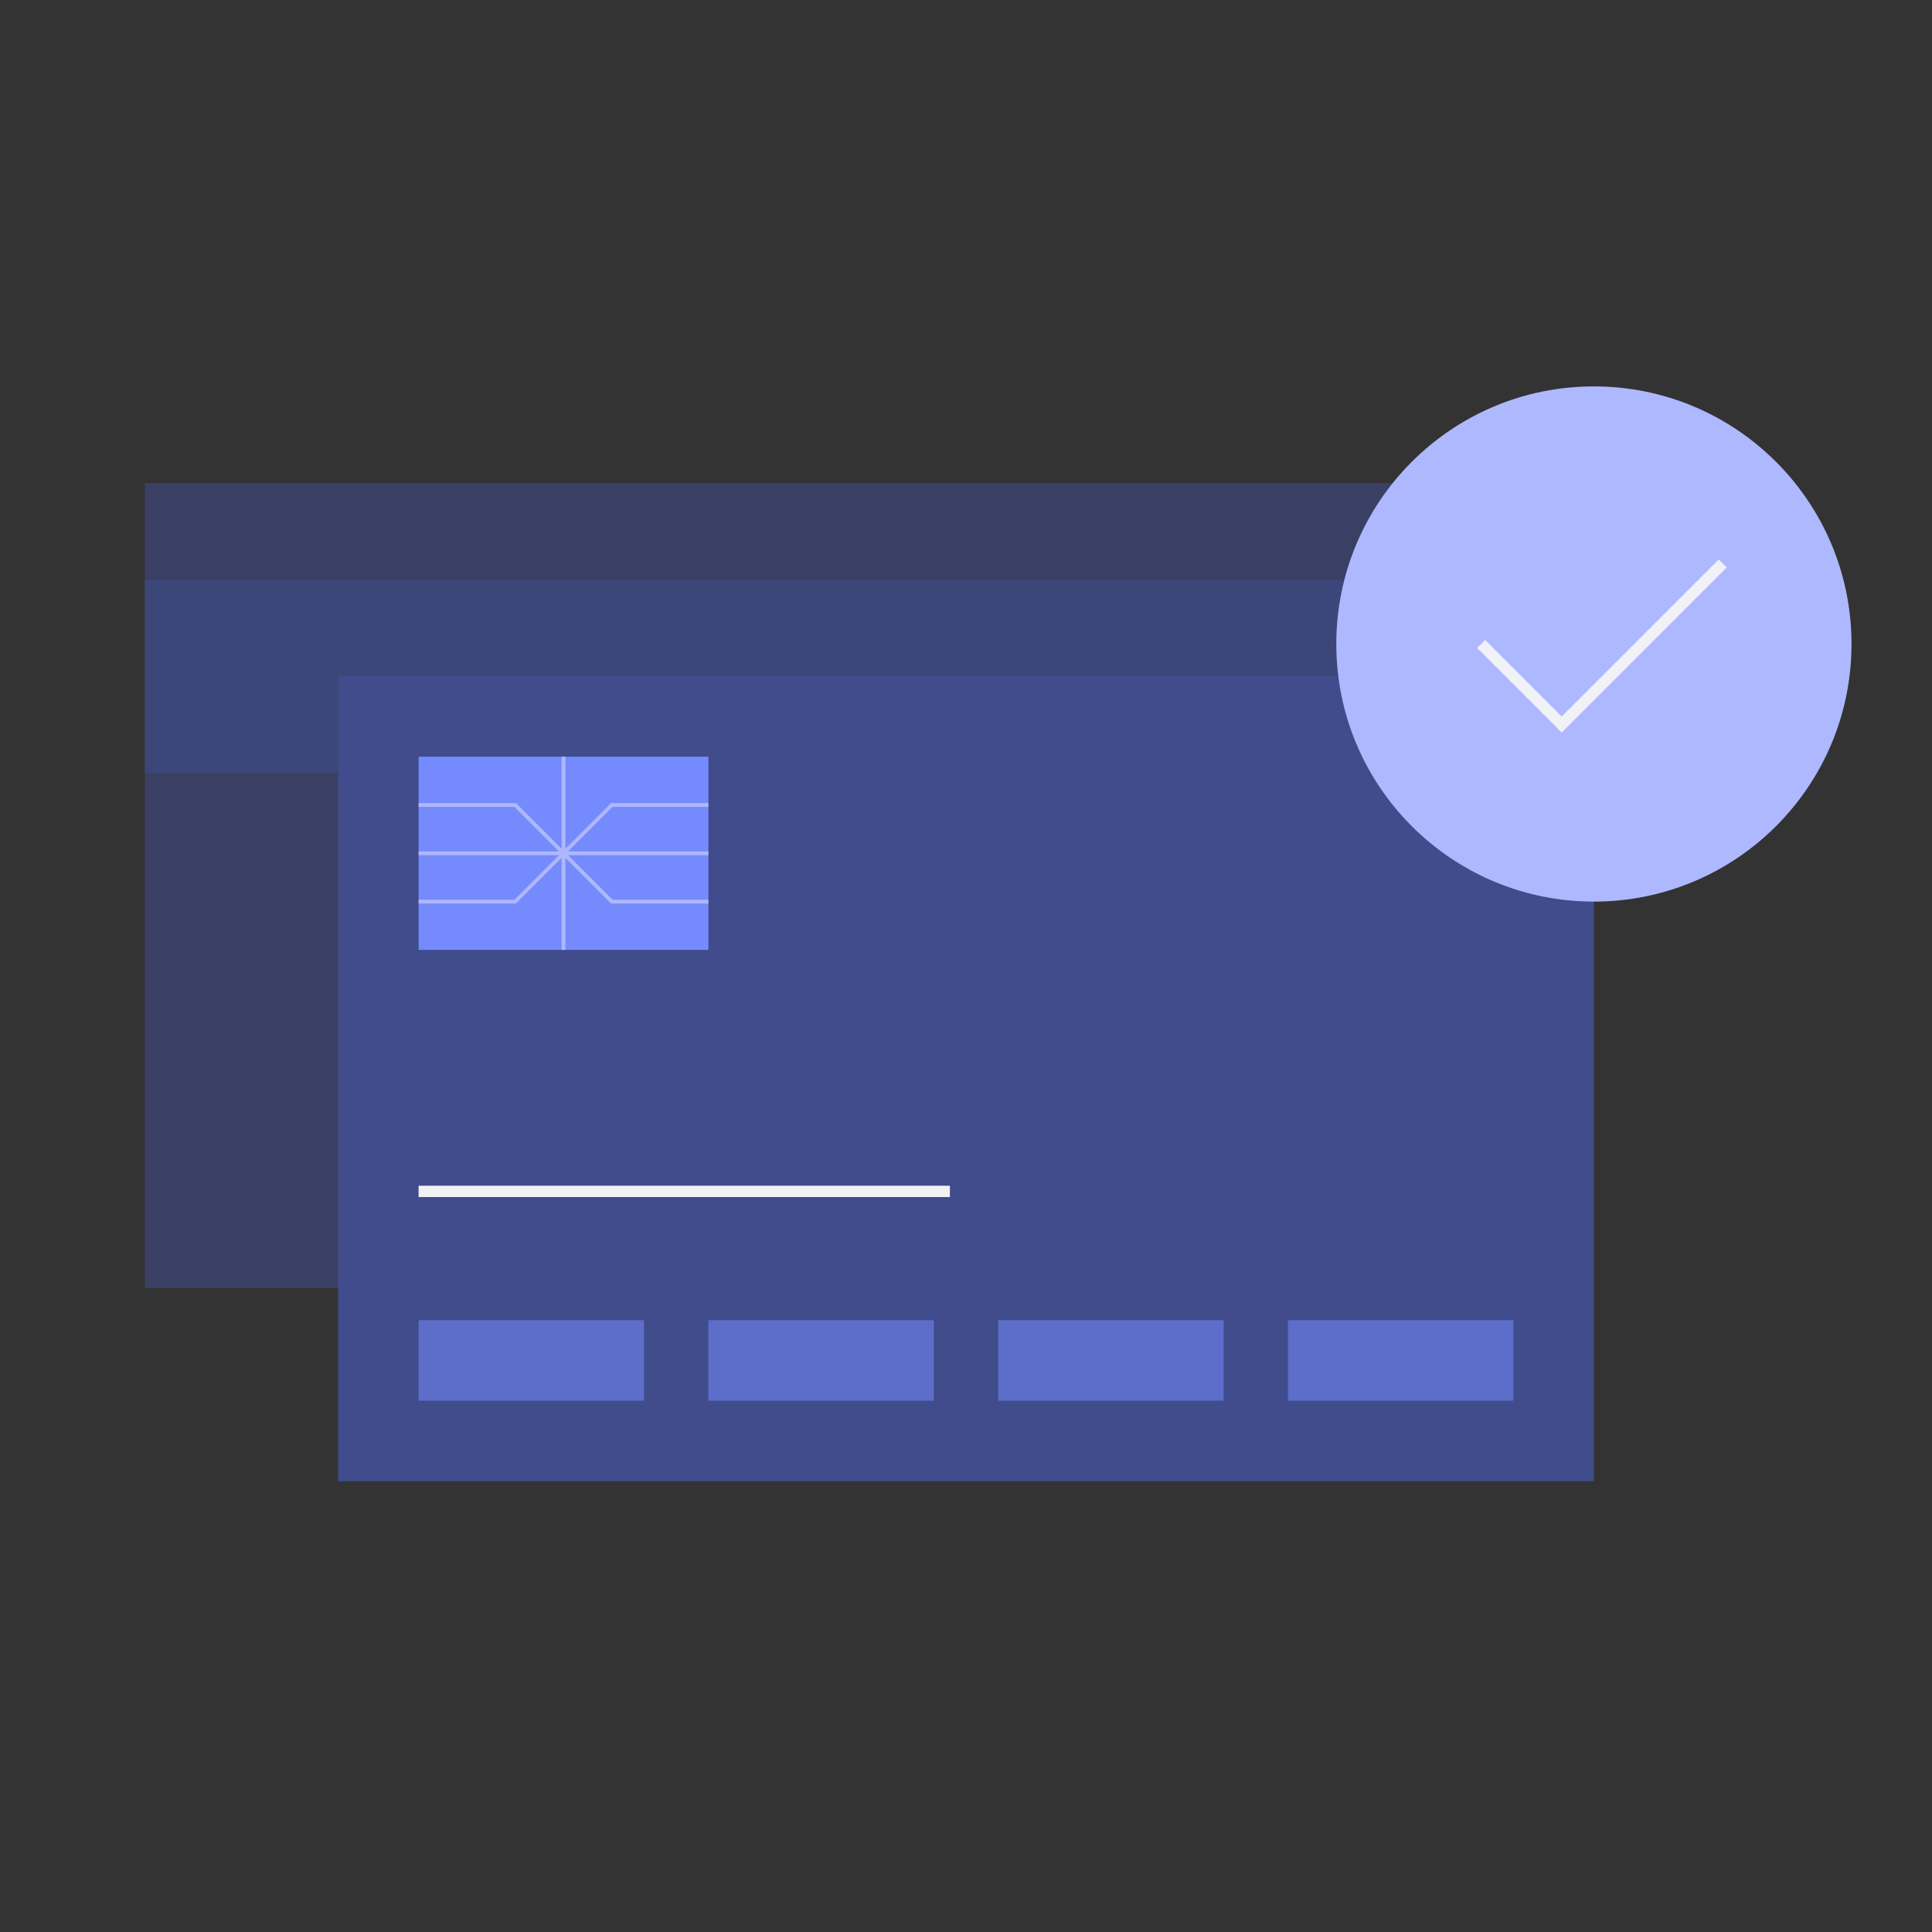 <svg width="512" height="512" viewBox="0 0 512 512" fill="none" xmlns="http://www.w3.org/2000/svg">
<rect x="0" y="0" width="512" height="512" fill="#333333" stroke="none"/>
<rect x="38.4" y="128" width="332.8" height="213.333" fill="#404C8B" fill-opacity="0.55"/>
<rect x="38.4" y="153.6" width="332.8" height="51.2" fill="#404C8B" fill-opacity="0.55"/>
<rect x="89.6" y="179.2" width="332.8" height="213.333" fill="#404C8B"/>
<path d="M110.933 315.733H251.733" stroke="#F1F2F6" stroke-width="3"/>
<rect x="110.933" y="349.867" width="59.733" height="21.333" fill="#5D6ECA"/>
<rect x="110.933" y="200.533" width="76.8" height="51.2" fill="#758BFD"/>
<path d="M149.333 200.533V251.733" stroke="#AEB8FE"/>
<path d="M187.733 226.133L110.933 226.133" stroke="#AEB8FE"/>
<rect x="187.733" y="349.867" width="59.733" height="21.333" fill="#5D6ECA"/>
<rect x="264.533" y="349.867" width="59.733" height="21.333" fill="#5D6ECA"/>
<rect x="341.333" y="349.867" width="59.733" height="21.333" fill="#5D6ECA"/>
<path d="M110.933 213.333H136.533L149.333 226.133" stroke="#AEB8FE"/>
<path d="M187.733 238.933H162.133L149.333 226.133" stroke="#AEB8FE"/>
<path d="M187.733 213.333H162.133L149.333 226.133" stroke="#AEB8FE"/>
<path d="M110.933 238.933H136.533L149.333 226.133" stroke="#AEB8FE"/>
<circle cx="422.4" cy="170.667" r="68.267" fill="#AEB8FE"/>
<path d="M392.533 170.667L413.867 192L456.533 149.333" stroke="#F1F2F6" stroke-width="3"/>
</svg>
